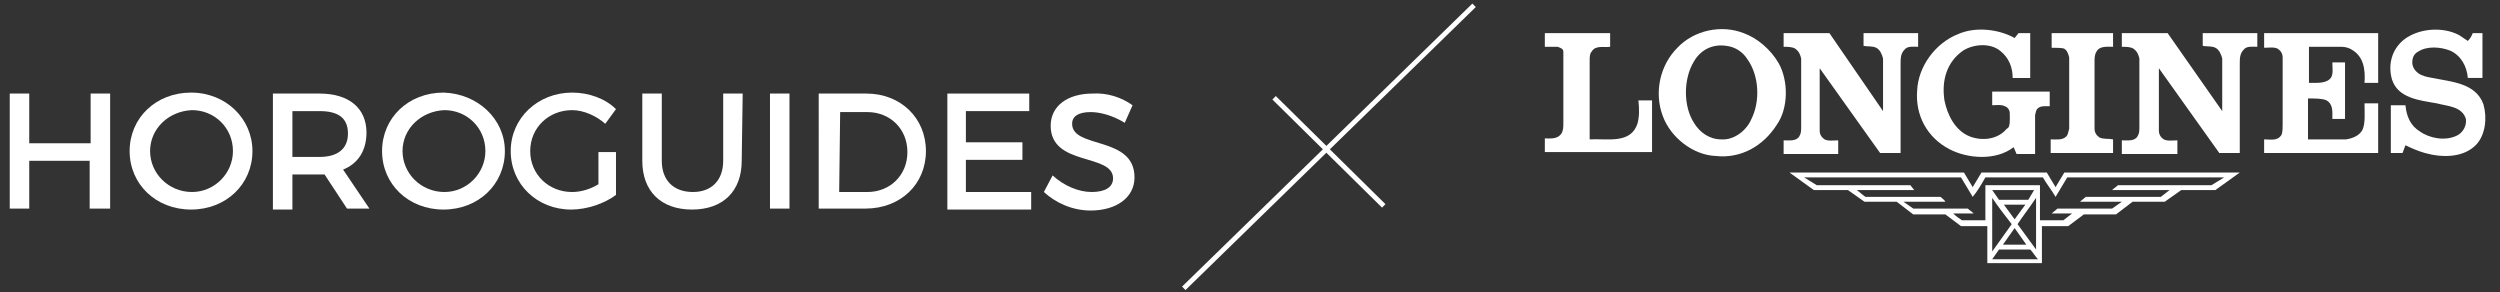 <?xml version="1.0" encoding="utf-8"?>
<!-- Generator: Adobe Illustrator 24.1.3, SVG Export Plug-In . SVG Version: 6.00 Build 0)  -->
<svg version="1.1" id="圖層_1" xmlns="http://www.w3.org/2000/svg" xmlns:xlink="http://www.w3.org/1999/xlink" x="0px" y="0px"
	 viewBox="0 0 256.5 30" style="enable-background:new 0 0 256.5 30;" xml:space="preserve">
<rect x="0" y="0" width="256.5" height="30" fill="#333333" stroke="none"/>
<style type="text/css">
	.st0{fill:#FFFFFF;}
	.st1{fill-rule:evenodd;clip-rule:evenodd;fill:#FFFFFF;}
</style>
<g id="gray">
	<g>
		<path class="st0" d="M9.2,21.4v-4.9H3v4.9H1V9.6h2v5.1h6.3V9.6h2v11.8H9.2L9.2,21.4z"/>
		<path class="st0" d="M25.9,15.5c0,3.4-2.7,6-6.3,6s-6.3-2.6-6.3-6c0-3.4,2.7-6,6.3-6S25.9,12.2,25.9,15.5z M15.4,15.5
			c0,2.3,1.9,4.2,4.3,4.2c2.3,0,4.2-1.9,4.2-4.2c0-2.4-1.9-4.2-4.2-4.2C17.3,11.4,15.4,13.2,15.4,15.5z"/>
		<path class="st0" d="M33.3,17.9c-0.2,0-0.4,0-0.5,0H30v3.6h-2V9.6h4.8c3,0,4.8,1.5,4.8,4c0,1.9-0.9,3.2-2.4,3.8l2.7,4h-2.3
			L33.3,17.9z M32.8,16.1c1.8,0,2.9-0.8,2.9-2.4c0-1.6-1-2.3-2.9-2.3H30v4.7L32.8,16.1L32.8,16.1z"/>
		<path class="st0" d="M51.8,15.5c0,3.4-2.7,6-6.3,6s-6.3-2.6-6.3-6c0-3.4,2.7-6,6.3-6C49,9.6,51.8,12.2,51.8,15.5z M41.3,15.5
			c0,2.3,1.9,4.2,4.3,4.2c2.3,0,4.2-1.9,4.2-4.2c0-2.4-1.9-4.2-4.2-4.2C43.2,11.4,41.3,13.2,41.3,15.5z"/>
		<path class="st0" d="M63.2,15.6V20c-1.2,0.9-3,1.5-4.6,1.5c-3.5,0-6.2-2.6-6.2-6s2.8-6,6.3-6c1.7,0,3.4,0.6,4.5,1.7l-1.1,1.5
			c-0.9-0.8-2.2-1.4-3.4-1.4c-2.4,0-4.3,1.8-4.3,4.2c0,2.4,1.9,4.2,4.3,4.2c0.9,0,1.9-0.3,2.7-0.8v-3.3L63.2,15.6L63.2,15.6
			L63.2,15.6z"/>
		<path class="st0" d="M76.1,16.5c0,3.1-1.9,5-5.1,5s-5.1-1.9-5.1-5V9.6h2v6.9c0,2,1.2,3.2,3.2,3.2c1.9,0,3.1-1.2,3.1-3.2V9.6h2
			L76.1,16.5L76.1,16.5z"/>
		<path class="st0" d="M79,21.4V9.6h2v11.8H79L79,21.4z"/>
		<path class="st0" d="M88.9,9.6c3.5,0,6.1,2.5,6.1,5.9c0,3.4-2.6,5.9-6.2,5.9h-4.8V9.6H88.9L88.9,9.6z M86.1,19.7H89
			c2.3,0,4.1-1.7,4.1-4.1c0-2.4-1.8-4.1-4.1-4.1h-2.8L86.1,19.7L86.1,19.7z"/>
		<path class="st0" d="M99.1,11.4v3.2h5.8v1.8h-5.8v3.3h6.7v1.8h-8.6V9.6h8.4v1.8H99.1L99.1,11.4z"/>
		<path class="st0" d="M116.2,10.8l-0.8,1.8c-1.3-0.8-2.6-1.1-3.5-1.1c-1.2,0-1.9,0.4-1.9,1.2c0,2.6,6.4,1.2,6.4,5.5
			c0,2.1-1.9,3.4-4.5,3.4c-1.9,0-3.6-0.8-4.8-1.9l0.9-1.7c1.2,1.1,2.7,1.7,4,1.7c1.4,0,2.2-0.5,2.2-1.4c0-2.6-6.4-1.2-6.4-5.4
			c0-2,1.7-3.3,4.3-3.3C113.6,9.5,115.1,10,116.2,10.8z"/>
	</g>
</g>
<g>
	
		<rect x="136.1" y="7.6" transform="matrix(0.702 -0.712 0.712 0.702 29.593 101.778)" class="st0" width="0.5" height="15.8"/>
</g>
<g>
	
		<rect x="115.5" y="14.8" transform="matrix(0.716 -0.698 0.698 0.716 28.252 99.425)" class="st0" width="41.6" height="0.5"/>
</g>
<path class="st1" d="M193.2,11.4L193.2,11.4l0-5.4c-0.1-0.4-0.3-0.9-0.7-1.1c-0.4-0.2-0.9-0.1-1.3-0.2V3.4h5.6v1.4
	c-0.5,0-1.1-0.1-1.4,0.3c-0.4,0.4-0.4,0.9-0.4,1.5v9.1h-2.1L186.7,7l0,0l0,6.4c0,0.4,0.2,0.7,0.5,0.9c0.4,0.2,0.9,0.1,1.4,0.1v1.4
	H183v-1.4c0.6,0,1.3,0.1,1.6-0.4c0.2-0.3,0.2-0.6,0.2-1V6c-0.1-0.4-0.2-0.7-0.6-1c-0.3-0.2-0.8-0.2-1.2-0.2V3.4h4.7L193.2,11.4
	L193.2,11.4z M228,11.4L228,11.4l0-5.4c-0.1-0.4-0.3-0.9-0.7-1.1c-0.4-0.2-0.9-0.1-1.3-0.2V3.4h5.6v1.4c-0.5,0-1.1-0.1-1.4,0.3
	c-0.4,0.4-0.4,0.9-0.4,1.5v9.1h-2.1L221.5,7l0,0l0,6.4c0,0.4,0.2,0.7,0.5,0.9c0.4,0.2,0.9,0.1,1.4,0.1v1.4h-5.7v-1.4
	c0.6,0,1.3,0.1,1.6-0.4c0.2-0.3,0.2-0.6,0.2-1V6c-0.1-0.4-0.2-0.7-0.6-1c-0.3-0.2-0.8-0.2-1.2-0.2V3.4h4.7L228,11.4L228,11.4z
	 M216.8,4.8c-0.6,0-1.4-0.1-1.7,0.5c-0.2,0.3-0.2,0.7-0.2,1v6.9c0,0.4,0.2,0.7,0.5,0.9c0.4,0.2,0.9,0.1,1.4,0.2v1.4h-6.4v-1.4
	c0.6,0,1.2,0.1,1.6-0.3c0.2-0.2,0.2-0.5,0.3-0.8V5.9c-0.1-0.4-0.2-0.7-0.5-0.9c-0.2-0.1-0.9-0.1-1.3-0.1V3.4h6.3V4.8L216.8,4.8z
	 M244,8.5h-1.4c0.1-1.4-0.1-2.7-1.3-3.4c-0.3-0.2-0.7-0.3-1.1-0.3h-3.3v3.7c0.8,0,1.9,0.1,2.3-0.6c0.2-0.4,0.1-1,0.1-1.5h1.3v5.8
	h-1.3c0-0.7,0.1-1.5-0.6-1.9c-0.4-0.2-1.2-0.2-1.9-0.2v4.2h3.9c0.7-0.1,1.4-0.4,1.7-1c0.3-0.7,0.2-1.7,0.2-2.7h1.4v5.1h-11.7v-1.4
	c0.7,0,1.4,0.2,1.8-0.5c0.1-0.3,0.1-0.7,0.1-1.1V5.9c0-0.4-0.2-0.7-0.5-0.9c-0.4-0.2-0.9-0.1-1.4-0.1V3.4H244V8.5L244,8.5z"/>
<g>
	<path class="st1" d="M168,12.7c-0.7,2.1-3.1,1.5-4.9,1.6V6.2c0-0.3,0-0.7,0.2-0.9c0.4-0.7,1.3-0.4,1.9-0.5V3.4h-6.7v1.4
		c0.4,0,0.9,0,1.3,0c0.3,0.1,0.6,0.2,0.6,0.5v7.3c0,0.4,0,0.8-0.2,1.1c-0.4,0.6-1.1,0.5-1.7,0.5v1.4h11v-5.3h-1.4
		C168.2,11.2,168.2,12,168,12.7z"/>
	<path class="st1" d="M178.9,3.4c-2.3-0.9-5.1-0.3-6.8,1.5c-1.8,1.8-2.4,4.6-1.5,7c0.8,2.2,3.1,4,5.4,4.1c2.6,0.3,4.9-1,6.3-3.2
		c1.2-1.7,1.2-4.5,0.2-6.3C181.7,5.1,180.3,3.9,178.9,3.4z M179.7,12.2c-0.5,1.2-1.8,2.2-3.1,2.1c-1.2,0-2.2-0.7-2.8-1.7
		c-1.1-1.7-1.1-4.5,0-6.3c0.7-1.2,1.9-1.8,3.3-1.6c0.9,0.1,1.7,0.6,2.2,1.4C180.5,7.8,180.6,10.4,179.7,12.2z"/>
	<path class="st1" d="M254.8,10.7c-0.8-2.2-3.3-2.3-5.2-2.7c-0.6-0.1-1.1-0.2-1.5-0.5c-0.4-0.3-0.6-0.7-0.6-1.1
		c0-0.5,0.2-0.9,0.6-1.1c0.9-0.6,2.3-0.5,3.3-0.1c1.1,0.5,1.7,1.6,1.8,2.8h1.5V3.4c-0.4,0-0.7,0-1,0c-0.1,0.3-0.3,0.6-0.5,0.8
		c-0.3-0.2-0.6-0.4-0.9-0.6c-1.7-0.9-4.2-0.7-5.7,0.5c-1.2,1-1.6,2.5-1.2,4c0.6,2,2.9,2.2,4.6,2.5c1.1,0.3,2.6,0.3,3,1.6
		c0.1,0.7-0.3,1.4-0.9,1.7c-1.2,0.6-2.8,0.3-3.8-0.4c-1-0.6-1.4-1.6-1.5-2.7h-1.5v4.9h1.2l0.3-0.8c0.6,0.3,1.3,0.6,2,0.8
		c1.8,0.5,4,0.5,5.3-0.9C255,13.8,255.2,12.1,254.8,10.7z"/>
	<path class="st1" d="M204.3,10.8c0.5,0,1-0.1,1.4,0.1c0.3,0.1,0.5,0.4,0.5,0.7c0,0.5,0.1,1.5-0.3,1.6c-0.9,1.1-2.5,1.3-3.8,0.8
		c-1.5-0.6-2.3-2.2-2.6-3.7c-0.3-2,0.2-3.9,1.9-5.1c1.1-0.7,2.8-0.8,3.8,0c0.9,0.7,1.3,1.7,1.3,2.8h1.8V3.4h-1.2l-0.4,0.5
		c-1.6-0.9-4-1.2-5.8-0.4c-2.3,0.9-4.1,3.3-4.2,5.8c-0.2,2.5,1,4.8,3.3,6c1.9,1,4.8,1.2,6.6-0.2l0.3,0.7h1.9v-4l0.1-0.4
		c0.2-0.6,0.9-0.5,1.4-0.5V9.4h-5.9V10.8z"/>
</g>
<path class="st0" d="M211.8,17.7l-0.9,1.5c-0.3-0.5-0.6-1-0.9-1.5h-6.7l-0.9,1.5c-0.3-0.5-0.6-1-0.9-1.5h-17.9l2.5,1.8h3.5l1.7,1.2
	h3.3l1.7,1.3h3.3l1.6,1.2h2.7V27h5.6v-3.8h2.7l1.6-1.2h3.3l1.7-1.3h3.3l1.7-1.2h3.5l2.5-1.8H211.8z M204.4,26.6l0.7-1h3.2
	c0.3,0.3,0.5,0.7,0.8,1H204.4z M207.9,25.1h-2.4l1.2-1.7L207.9,25.1z M205.6,21h2.2l-1.1,1.5L205.6,21z M207,23
	c0.6-0.9,1.3-1.8,1.9-2.7v5.3L207,23z M208.1,20.5h-3l-0.7-1h4.3L208.1,20.5z M206.4,23l-2,2.8v-5.5C205,21.2,205.7,22.1,206.4,23z
	 M226.9,19h-9.6c-0.2,0.2-0.4,0.3-0.6,0.5h5.9l-0.9,0.7H214l-0.6,0.5h4.3l-1,0.7h-5.6l-0.6,0.5l2.1,0l-0.9,0.7h-2.4v-3.6h-5.6v3.6
	h-2.4c-0.3-0.2-0.6-0.4-0.9-0.7h2.1c-0.2-0.2-0.4-0.3-0.6-0.5h-5.6c-0.3-0.2-0.7-0.5-1-0.7h4.3c-0.1-0.2-0.4-0.4-0.5-0.5h-7.7
	c-0.3-0.2-0.6-0.5-0.9-0.7h5.9v0L196,19h-9.6l-1.3-0.8h16.1l1.2,2c0.5-0.6,0.9-1.3,1.3-2h5.9c0.4,0.7,0.9,1.3,1.3,2l1.2-2h16.1
	L226.9,19z"/>
</svg>
